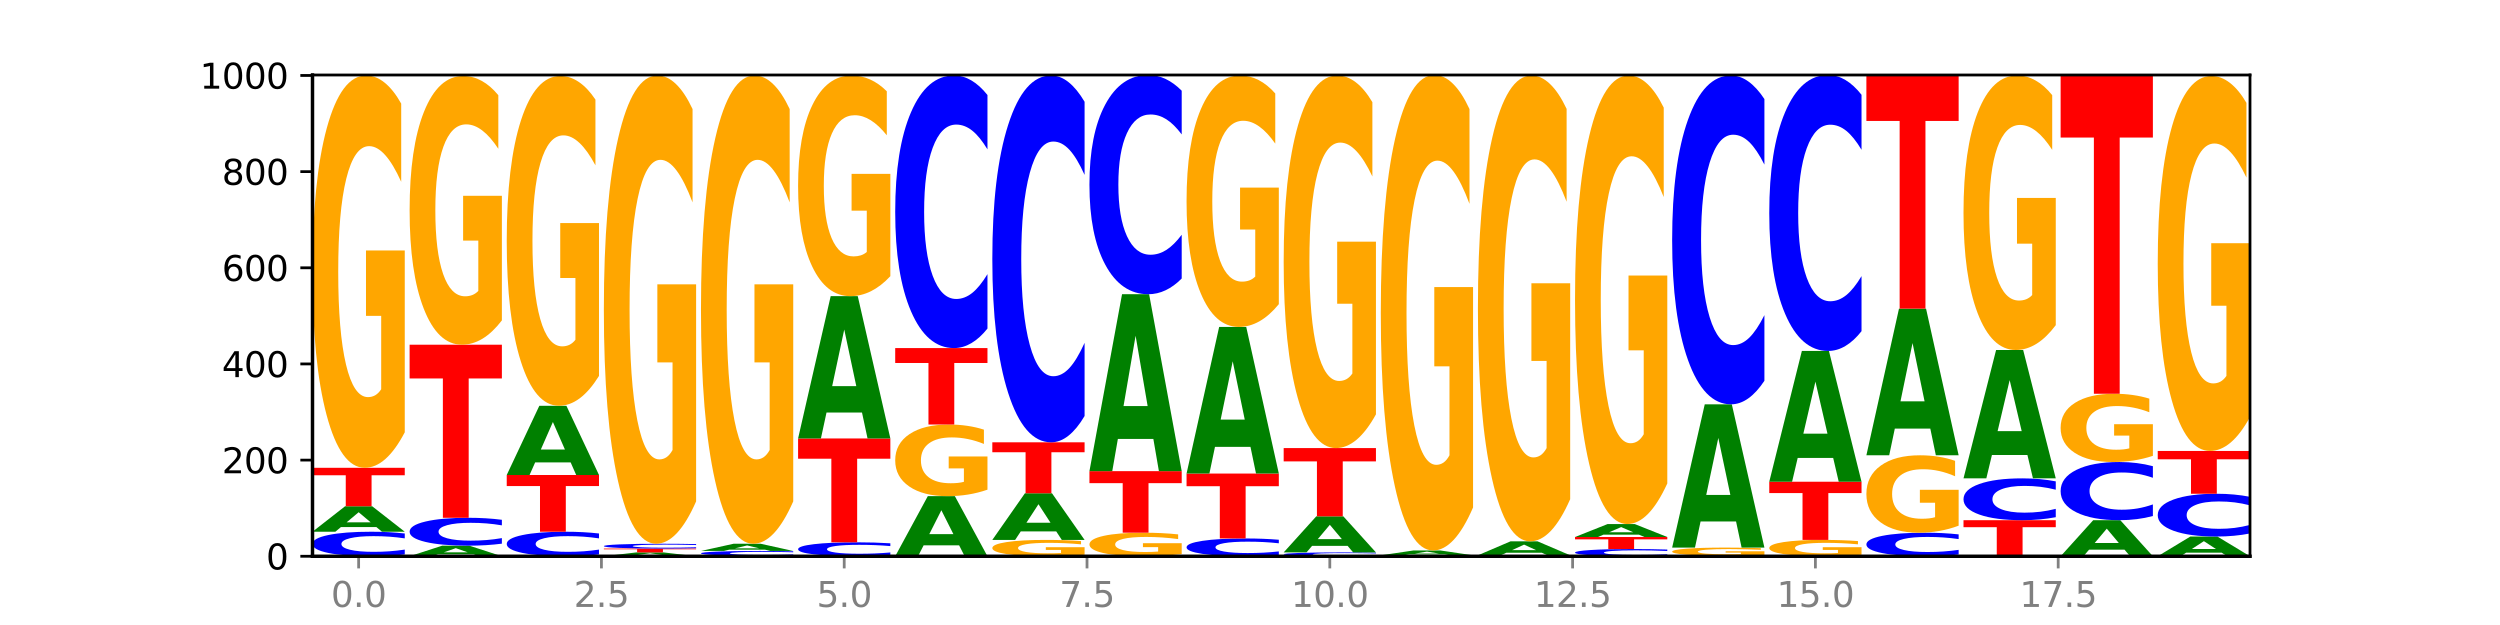 <?xml version="1.0" encoding="utf-8" standalone="no"?>
<!DOCTYPE svg PUBLIC "-//W3C//DTD SVG 1.1//EN"
  "http://www.w3.org/Graphics/SVG/1.1/DTD/svg11.dtd">
<svg xmlns:xlink="http://www.w3.org/1999/xlink" width="720pt" height="180pt" viewBox="0 0 720 180" xmlns="http://www.w3.org/2000/svg" version="1.1">
 <defs>
  <style type="text/css">*{stroke-linejoin: round; stroke-linecap: butt}</style>
 </defs>
 <g id="figure_1">
  <g id="patch_1">
   <path d="M 0 180 
L 720 180 
L 720 0 
L 0 0 
z
" style="fill: #ffffff"/>
  </g>
  <g id="axes_1">
   <g id="patch_2">
    <path d="M 90 160.2 
L 648 160.2 
L 648 21.6 
L 90 21.6 
z
" style="fill: #ffffff"/>
   </g>
   <g id="line2d_1">
    <path d="M 90 160.2 
L 648 160.2 
" clip-path="url(#p2fe4ee1175)" style="fill: none; stroke: #000000; stroke-width: 0.5; stroke-linecap: square"/>
   </g>
   <g id="patch_3">
    <path d="M 116.571 159.694 
Q 114.349 159.945 111.945 160.072 
Q 109.542 160.2 106.924 160.2 
Q 99.118 160.2 94.559 159.249 
Q 90 158.298 90 156.671 
Q 90 155.039 94.559 154.09 
Q 99.118 153.138 106.924 153.138 
Q 109.542 153.138 111.945 153.267 
Q 114.349 153.394 116.571 153.645 
L 116.571 155.052 
Q 114.329 154.72 112.153 154.565 
Q 109.977 154.41 107.574 154.41 
Q 103.262 154.41 100.792 155.013 
Q 98.328 155.614 98.328 156.671 
Q 98.328 157.725 100.792 158.327 
Q 103.262 158.928 107.574 158.928 
Q 109.977 158.928 112.153 158.773 
Q 114.329 158.617 116.571 158.285 
L 116.571 159.694 
z
" clip-path="url(#p2fe4ee1175)" style="fill: #0000ff"/>
   </g>
   <g id="patch_4">
    <path d="M 108.406 151.802 
L 98.187 151.802 
L 96.574 153.138 
L 90 153.138 
L 99.388 145.8 
L 107.184 145.8 
L 116.571 153.138 
L 110.003 153.138 
L 108.406 151.802 
z
M 99.817 150.44 
L 106.76 150.44 
L 103.294 147.521 
L 99.817 150.44 
z
" clip-path="url(#p2fe4ee1175)" style="fill: #008000"/>
   </g>
   <g id="patch_5">
    <path d="M 90 134.723 
L 116.571 134.723 
L 116.571 136.883 
L 107.012 136.883 
L 107.012 145.8 
L 99.578 145.8 
L 99.578 136.883 
L 90 136.883 
L 90 134.723 
z
" clip-path="url(#p2fe4ee1175)" style="fill: #ff0000"/>
   </g>
   <g id="patch_6">
    <path d="M 116.571 124.501 
Q 113.892 129.612 111.009 132.179 
Q 108.127 134.723 105.054 134.723 
Q 98.111 134.723 94.055 119.506 
Q 90 104.289 90 78.266 
Q 90 51.939 94.127 36.839 
Q 98.26 21.738 105.447 21.738 
Q 108.216 21.738 110.753 23.792 
Q 113.296 25.823 115.547 29.837 
L 115.547 52.359 
Q 113.225 47.201 110.926 44.657 
Q 108.627 42.09 106.317 42.09 
Q 102.041 42.09 99.725 51.472 
Q 97.408 60.831 97.408 78.266 
Q 97.408 95.537 99.641 104.966 
Q 101.874 114.371 105.983 114.371 
Q 107.103 114.371 108.062 113.835 
Q 109.02 113.274 109.783 112.107 
L 109.783 90.962 
L 105.406 90.962 
L 105.406 72.128 
L 116.571 72.128 
L 116.571 124.501 
z
" clip-path="url(#p2fe4ee1175)" style="fill: #ffa600"/>
   </g>
   <g id="patch_7">
    <path d="M 136.376 159.645 
L 126.157 159.645 
L 124.544 160.2 
L 117.97 160.2 
L 127.358 157.154 
L 135.154 157.154 
L 144.541 160.2 
L 137.973 160.2 
L 136.376 159.645 
z
M 127.787 159.08 
L 134.73 159.08 
L 131.264 157.868 
L 127.787 159.08 
z
" clip-path="url(#p2fe4ee1175)" style="fill: #008000"/>
   </g>
   <g id="patch_8">
    <path d="M 144.541 156.578 
Q 142.319 156.864 139.915 157.008 
Q 137.512 157.154 134.894 157.154 
Q 127.088 157.154 122.529 156.072 
Q 117.97 154.991 117.97 153.141 
Q 117.97 151.285 122.529 150.205 
Q 127.088 149.123 134.894 149.123 
Q 137.512 149.123 139.915 149.269 
Q 142.319 149.413 144.541 149.699 
L 144.541 151.3 
Q 142.299 150.921 140.123 150.745 
Q 137.947 150.57 135.544 150.57 
Q 131.232 150.57 128.762 151.255 
Q 126.298 151.938 126.298 153.141 
Q 126.298 154.339 128.762 155.024 
Q 131.232 155.707 135.544 155.707 
Q 137.947 155.707 140.123 155.531 
Q 142.299 155.354 144.541 154.976 
L 144.541 156.578 
z
" clip-path="url(#p2fe4ee1175)" style="fill: #0000ff"/>
   </g>
   <g id="patch_9">
    <path d="M 117.97 99.277 
L 144.541 99.277 
L 144.541 108.998 
L 134.982 108.998 
L 134.982 149.123 
L 127.548 149.123 
L 127.548 108.998 
L 117.97 108.998 
L 117.97 99.277 
z
" clip-path="url(#p2fe4ee1175)" style="fill: #ff0000"/>
   </g>
   <g id="patch_10">
    <path d="M 144.541 92.274 
Q 141.862 95.775 138.979 97.534 
Q 136.097 99.277 133.024 99.277 
Q 126.081 99.277 122.025 88.852 
Q 117.97 78.428 117.97 60.601 
Q 117.97 42.566 122.097 32.221 
Q 126.23 21.877 133.417 21.877 
Q 136.186 21.877 138.723 23.284 
Q 141.266 24.675 143.517 27.425 
L 143.517 42.854 
Q 141.195 39.32 138.896 37.578 
Q 136.597 35.819 134.287 35.819 
Q 130.011 35.819 127.695 42.246 
Q 125.378 48.658 125.378 60.601 
Q 125.378 72.432 127.611 78.892 
Q 129.844 85.335 133.953 85.335 
Q 135.073 85.335 136.032 84.967 
Q 136.99 84.584 137.753 83.784 
L 137.753 69.299 
L 133.376 69.299 
L 133.376 56.396 
L 144.541 56.396 
L 144.541 92.274 
z
" clip-path="url(#p2fe4ee1175)" style="fill: #ffa600"/>
   </g>
   <g id="patch_11">
    <path d="M 172.511 159.694 
Q 170.289 159.945 167.885 160.072 
Q 165.482 160.2 162.864 160.2 
Q 155.058 160.2 150.499 159.249 
Q 145.94 158.298 145.94 156.671 
Q 145.94 155.039 150.499 154.09 
Q 155.058 153.138 162.864 153.138 
Q 165.482 153.138 167.885 153.267 
Q 170.289 153.394 172.511 153.645 
L 172.511 155.052 
Q 170.269 154.72 168.093 154.565 
Q 165.917 154.41 163.514 154.41 
Q 159.202 154.41 156.732 155.013 
Q 154.268 155.614 154.268 156.671 
Q 154.268 157.725 156.732 158.327 
Q 159.202 158.928 163.514 158.928 
Q 165.917 158.928 168.093 158.773 
Q 170.269 158.617 172.511 158.285 
L 172.511 159.694 
z
" clip-path="url(#p2fe4ee1175)" style="fill: #0000ff"/>
   </g>
   <g id="patch_12">
    <path d="M 145.94 136.8 
L 172.511 136.8 
L 172.511 139.986 
L 162.952 139.986 
L 162.952 153.138 
L 155.518 153.138 
L 155.518 139.986 
L 145.94 139.986 
L 145.94 136.8 
z
" clip-path="url(#p2fe4ee1175)" style="fill: #ff0000"/>
   </g>
   <g id="patch_13">
    <path d="M 164.346 133.168 
L 154.127 133.168 
L 152.513 136.8 
L 145.94 136.8 
L 155.328 116.862 
L 163.124 116.862 
L 172.511 136.8 
L 165.943 136.8 
L 164.346 133.168 
z
M 155.757 129.467 
L 162.7 129.467 
L 159.234 121.536 
L 155.757 129.467 
z
" clip-path="url(#p2fe4ee1175)" style="fill: #008000"/>
   </g>
   <g id="patch_14">
    <path d="M 172.511 108.268 
Q 169.832 112.565 166.949 114.723 
Q 164.067 116.862 160.994 116.862 
Q 154.051 116.862 149.995 104.069 
Q 145.94 91.276 145.94 69.399 
Q 145.94 47.266 150.067 34.572 
Q 154.2 21.877 161.387 21.877 
Q 164.156 21.877 166.693 23.604 
Q 169.236 25.311 171.487 28.685 
L 171.487 47.62 
Q 169.165 43.283 166.866 41.145 
Q 164.567 38.986 162.257 38.986 
Q 157.981 38.986 155.664 46.874 
Q 153.348 54.742 153.348 69.399 
Q 153.348 83.918 155.581 91.845 
Q 157.814 99.752 161.923 99.752 
Q 163.043 99.752 164.002 99.301 
Q 164.96 98.83 165.723 97.849 
L 165.723 80.072 
L 161.346 80.072 
L 161.346 64.238 
L 172.511 64.238 
L 172.511 108.268 
z
" clip-path="url(#p2fe4ee1175)" style="fill: #ffa600"/>
   </g>
   <g id="patch_15">
    <path d="M 192.316 159.998 
L 182.097 159.998 
L 180.483 160.2 
L 173.91 160.2 
L 183.298 159.092 
L 191.093 159.092 
L 200.481 160.2 
L 193.913 160.2 
L 192.316 159.998 
z
M 183.727 159.793 
L 190.67 159.793 
L 187.204 159.352 
L 183.727 159.793 
z
" clip-path="url(#p2fe4ee1175)" style="fill: #008000"/>
   </g>
   <g id="patch_16">
    <path d="M 173.91 157.985 
L 200.481 157.985 
L 200.481 158.201 
L 190.922 158.201 
L 190.922 159.092 
L 183.488 159.092 
L 183.488 158.201 
L 173.91 158.201 
L 173.91 157.985 
z
" clip-path="url(#p2fe4ee1175)" style="fill: #ff0000"/>
   </g>
   <g id="patch_17">
    <path d="M 200.481 157.885 
Q 198.259 157.935 195.855 157.959 
Q 193.452 157.985 190.834 157.985 
Q 183.028 157.985 178.469 157.798 
Q 173.91 157.612 173.91 157.293 
Q 173.91 156.973 178.469 156.786 
Q 183.028 156.6 190.834 156.6 
Q 193.452 156.6 195.855 156.625 
Q 198.259 156.65 200.481 156.699 
L 200.481 156.975 
Q 198.238 156.91 196.063 156.88 
Q 193.887 156.849 191.483 156.849 
Q 187.172 156.849 184.702 156.968 
Q 182.238 157.085 182.238 157.293 
Q 182.238 157.499 184.702 157.617 
Q 187.172 157.735 191.483 157.735 
Q 193.887 157.735 196.063 157.705 
Q 198.238 157.674 200.481 157.609 
L 200.481 157.885 
z
" clip-path="url(#p2fe4ee1175)" style="fill: #0000ff"/>
   </g>
   <g id="patch_18">
    <path d="M 200.481 144.398 
Q 197.801 150.499 194.919 153.563 
Q 192.037 156.6 188.964 156.6 
Q 182.021 156.6 177.965 138.436 
Q 173.91 120.273 173.91 89.211 
Q 173.91 57.787 178.037 39.763 
Q 182.169 21.738 189.357 21.738 
Q 192.126 21.738 194.663 24.19 
Q 197.206 26.614 199.457 31.405 
L 199.457 58.288 
Q 197.134 52.132 194.836 49.095 
Q 192.537 46.031 190.227 46.031 
Q 185.951 46.031 183.634 57.23 
Q 181.318 68.401 181.318 89.211 
Q 181.318 109.826 183.551 121.081 
Q 185.784 132.308 189.893 132.308 
Q 191.013 132.308 191.971 131.667 
Q 192.93 130.998 193.692 129.605 
L 193.692 104.366 
L 189.315 104.366 
L 189.315 81.884 
L 200.481 81.884 
L 200.481 144.398 
z
" clip-path="url(#p2fe4ee1175)" style="fill: #ffa600"/>
   </g>
   <g id="patch_19">
    <path d="M 201.88 160.062 
L 228.451 160.062 
L 228.451 160.089 
L 218.892 160.089 
L 218.892 160.2 
L 211.458 160.2 
L 211.458 160.089 
L 201.88 160.089 
L 201.88 160.062 
z
" clip-path="url(#p2fe4ee1175)" style="fill: #ff0000"/>
   </g>
   <g id="patch_20">
    <path d="M 228.451 159.962 
Q 226.228 160.011 223.825 160.036 
Q 221.422 160.062 218.804 160.062 
Q 210.998 160.062 206.439 159.875 
Q 201.88 159.689 201.88 159.37 
Q 201.88 159.05 206.439 158.863 
Q 210.998 158.677 218.804 158.677 
Q 221.422 158.677 223.825 158.702 
Q 226.228 158.727 228.451 158.776 
L 228.451 159.052 
Q 226.208 158.987 224.033 158.957 
Q 221.857 158.926 219.453 158.926 
Q 215.142 158.926 212.672 159.044 
Q 210.208 159.162 210.208 159.37 
Q 210.208 159.576 212.672 159.694 
Q 215.142 159.812 219.453 159.812 
Q 221.857 159.812 224.033 159.782 
Q 226.208 159.751 228.451 159.686 
L 228.451 159.962 
z
" clip-path="url(#p2fe4ee1175)" style="fill: #0000ff"/>
   </g>
   <g id="patch_21">
    <path d="M 220.286 158.299 
L 210.067 158.299 
L 208.453 158.677 
L 201.88 158.677 
L 211.267 156.6 
L 219.063 156.6 
L 228.451 158.677 
L 221.883 158.677 
L 220.286 158.299 
z
M 211.697 157.913 
L 218.64 157.913 
L 215.174 157.087 
L 211.697 157.913 
z
" clip-path="url(#p2fe4ee1175)" style="fill: #008000"/>
   </g>
   <g id="patch_22">
    <path d="M 228.451 144.398 
Q 225.771 150.499 222.889 153.563 
Q 220.007 156.6 216.934 156.6 
Q 209.99 156.6 205.935 138.436 
Q 201.88 120.273 201.88 89.211 
Q 201.88 57.787 206.007 39.763 
Q 210.139 21.738 217.327 21.738 
Q 220.096 21.738 222.633 24.19 
Q 225.176 26.614 227.427 31.405 
L 227.427 58.288 
Q 225.104 52.132 222.806 49.095 
Q 220.507 46.031 218.197 46.031 
Q 213.921 46.031 211.604 57.23 
Q 209.288 68.401 209.288 89.211 
Q 209.288 109.826 211.521 121.081 
Q 213.754 132.308 217.863 132.308 
Q 218.983 132.308 219.941 131.667 
Q 220.9 130.998 221.662 129.605 
L 221.662 104.366 
L 217.285 104.366 
L 217.285 81.884 
L 228.451 81.884 
L 228.451 144.398 
z
" clip-path="url(#p2fe4ee1175)" style="fill: #ffa600"/>
   </g>
   <g id="patch_23">
    <path d="M 256.421 159.912 
Q 254.198 160.055 251.795 160.127 
Q 249.392 160.2 246.774 160.2 
Q 238.968 160.2 234.409 159.659 
Q 229.85 159.118 229.85 158.194 
Q 229.85 157.265 234.409 156.725 
Q 238.968 156.185 246.774 156.185 
Q 249.392 156.185 251.795 156.258 
Q 254.198 156.33 256.421 156.472 
L 256.421 157.273 
Q 254.178 157.084 252.003 156.996 
Q 249.827 156.908 247.423 156.908 
Q 243.112 156.908 240.642 157.25 
Q 238.178 157.592 238.178 158.194 
Q 238.178 158.792 240.642 159.135 
Q 243.112 159.477 247.423 159.477 
Q 249.827 159.477 252.003 159.389 
Q 254.178 159.3 256.421 159.111 
L 256.421 159.912 
z
" clip-path="url(#p2fe4ee1175)" style="fill: #0000ff"/>
   </g>
   <g id="patch_24">
    <path d="M 229.85 126.277 
L 256.421 126.277 
L 256.421 132.11 
L 246.862 132.11 
L 246.862 156.185 
L 239.428 156.185 
L 239.428 132.11 
L 229.85 132.11 
L 229.85 126.277 
z
" clip-path="url(#p2fe4ee1175)" style="fill: #ff0000"/>
   </g>
   <g id="patch_25">
    <path d="M 248.256 118.811 
L 238.037 118.811 
L 236.423 126.277 
L 229.85 126.277 
L 239.237 85.292 
L 247.033 85.292 
L 256.421 126.277 
L 249.853 126.277 
L 248.256 118.811 
z
M 239.667 111.204 
L 246.61 111.204 
L 243.143 94.902 
L 239.667 111.204 
z
" clip-path="url(#p2fe4ee1175)" style="fill: #008000"/>
   </g>
   <g id="patch_26">
    <path d="M 256.421 79.542 
Q 253.741 82.417 250.859 83.861 
Q 247.977 85.292 244.904 85.292 
Q 237.96 85.292 233.905 76.733 
Q 229.85 68.173 229.85 53.535 
Q 229.85 38.726 233.976 30.232 
Q 238.109 21.738 245.297 21.738 
Q 248.066 21.738 250.603 22.894 
Q 253.146 24.036 255.397 26.294 
L 255.397 38.963 
Q 253.074 36.061 250.776 34.63 
Q 248.477 33.186 246.166 33.186 
Q 241.891 33.186 239.574 38.464 
Q 237.258 43.728 237.258 53.535 
Q 237.258 63.25 239.491 68.554 
Q 241.724 73.844 245.833 73.844 
Q 246.953 73.844 247.911 73.543 
Q 248.87 73.227 249.632 72.571 
L 249.632 60.677 
L 245.255 60.677 
L 245.255 50.082 
L 256.421 50.082 
L 256.421 79.542 
z
" clip-path="url(#p2fe4ee1175)" style="fill: #ffa600"/>
   </g>
   <g id="patch_27">
    <path d="M 276.226 157.047 
L 266.007 157.047 
L 264.393 160.2 
L 257.82 160.2 
L 267.207 142.892 
L 275.003 142.892 
L 284.391 160.2 
L 277.823 160.2 
L 276.226 157.047 
z
M 267.636 153.835 
L 274.579 153.835 
L 271.113 146.95 
L 267.636 153.835 
z
" clip-path="url(#p2fe4ee1175)" style="fill: #008000"/>
   </g>
   <g id="patch_28">
    <path d="M 284.391 141.026 
Q 281.711 141.959 278.829 142.428 
Q 275.947 142.892 272.874 142.892 
Q 265.93 142.892 261.875 140.114 
Q 257.82 137.335 257.82 132.583 
Q 257.82 127.776 261.946 125.019 
Q 266.079 122.262 273.267 122.262 
Q 276.036 122.262 278.573 122.637 
Q 281.116 123.007 283.367 123.74 
L 283.367 127.853 
Q 281.044 126.911 278.746 126.447 
Q 276.447 125.978 274.136 125.978 
Q 269.861 125.978 267.544 127.691 
Q 265.228 129.4 265.228 132.583 
Q 265.228 135.737 267.461 137.459 
Q 269.694 139.176 273.803 139.176 
Q 274.922 139.176 275.881 139.078 
Q 276.84 138.976 277.602 138.763 
L 277.602 134.902 
L 273.225 134.902 
L 273.225 131.462 
L 284.391 131.462 
L 284.391 141.026 
z
" clip-path="url(#p2fe4ee1175)" style="fill: #ffa600"/>
   </g>
   <g id="patch_29">
    <path d="M 257.82 100.246 
L 284.391 100.246 
L 284.391 104.54 
L 274.831 104.54 
L 274.831 122.262 
L 267.398 122.262 
L 267.398 104.54 
L 257.82 104.54 
L 257.82 100.246 
z
" clip-path="url(#p2fe4ee1175)" style="fill: #ff0000"/>
   </g>
   <g id="patch_30">
    <path d="M 284.391 94.619 
Q 282.168 97.408 279.765 98.819 
Q 277.361 100.246 274.744 100.246 
Q 266.938 100.246 262.379 89.673 
Q 257.82 79.099 257.82 61.017 
Q 257.82 42.87 262.379 32.312 
Q 266.938 21.738 274.744 21.738 
Q 277.361 21.738 279.765 23.166 
Q 282.168 24.576 284.391 27.366 
L 284.391 43.015 
Q 282.148 39.318 279.972 37.599 
Q 277.797 35.88 275.393 35.88 
Q 271.082 35.88 268.611 42.578 
Q 266.148 49.259 266.148 61.017 
Q 266.148 72.725 268.611 79.423 
Q 271.082 86.105 275.393 86.105 
Q 277.797 86.105 279.972 84.386 
Q 282.148 82.65 284.391 78.953 
L 284.391 94.619 
z
" clip-path="url(#p2fe4ee1175)" style="fill: #0000ff"/>
   </g>
   <g id="patch_31">
    <path d="M 312.361 159.774 
Q 309.681 159.987 306.799 160.094 
Q 303.917 160.2 300.844 160.2 
Q 293.9 160.2 289.845 159.566 
Q 285.789 158.932 285.789 157.848 
Q 285.789 156.751 289.916 156.121 
Q 294.049 155.492 301.237 155.492 
Q 304.006 155.492 306.543 155.578 
Q 309.086 155.662 311.337 155.83 
L 311.337 156.768 
Q 309.014 156.553 306.716 156.447 
Q 304.417 156.34 302.106 156.34 
Q 297.831 156.34 295.514 156.731 
Q 293.198 157.121 293.198 157.848 
Q 293.198 158.567 295.431 158.96 
Q 297.664 159.352 301.773 159.352 
Q 302.892 159.352 303.851 159.33 
Q 304.81 159.306 305.572 159.258 
L 305.572 158.377 
L 301.195 158.377 
L 301.195 157.592 
L 312.361 157.592 
L 312.361 159.774 
z
" clip-path="url(#p2fe4ee1175)" style="fill: #ffa600"/>
   </g>
   <g id="patch_32">
    <path d="M 304.196 153.046 
L 293.977 153.046 
L 292.363 155.492 
L 285.789 155.492 
L 295.177 142.062 
L 302.973 142.062 
L 312.361 155.492 
L 305.793 155.492 
L 304.196 153.046 
z
M 295.606 150.553 
L 302.549 150.553 
L 299.083 145.211 
L 295.606 150.553 
z
" clip-path="url(#p2fe4ee1175)" style="fill: #008000"/>
   </g>
   <g id="patch_33">
    <path d="M 285.789 127.385 
L 312.361 127.385 
L 312.361 130.247 
L 302.801 130.247 
L 302.801 142.062 
L 295.368 142.062 
L 295.368 130.247 
L 285.789 130.247 
L 285.789 127.385 
z
" clip-path="url(#p2fe4ee1175)" style="fill: #ff0000"/>
   </g>
   <g id="patch_34">
    <path d="M 312.361 119.812 
Q 310.138 123.566 307.735 125.464 
Q 305.331 127.385 302.714 127.385 
Q 294.908 127.385 290.349 113.156 
Q 285.789 98.927 285.789 74.594 
Q 285.789 50.174 290.349 35.967 
Q 294.908 21.738 302.714 21.738 
Q 305.331 21.738 307.735 23.659 
Q 310.138 25.558 312.361 29.311 
L 312.361 50.371 
Q 310.118 45.395 307.942 43.082 
Q 305.767 40.768 303.363 40.768 
Q 299.052 40.768 296.581 49.781 
Q 294.118 58.772 294.118 74.594 
Q 294.118 90.351 296.581 99.364 
Q 299.052 108.355 303.363 108.355 
Q 305.767 108.355 307.942 106.042 
Q 310.118 103.706 312.361 98.731 
L 312.361 119.812 
z
" clip-path="url(#p2fe4ee1175)" style="fill: #0000ff"/>
   </g>
   <g id="patch_35">
    <path d="M 340.331 159.586 
Q 337.651 159.893 334.769 160.047 
Q 331.887 160.2 328.814 160.2 
Q 321.87 160.2 317.815 159.286 
Q 313.759 158.372 313.759 156.81 
Q 313.759 155.229 317.886 154.322 
Q 322.019 153.415 329.207 153.415 
Q 331.976 153.415 334.513 153.539 
Q 337.056 153.661 339.307 153.902 
L 339.307 155.254 
Q 336.984 154.944 334.685 154.792 
Q 332.387 154.637 330.076 154.637 
Q 325.801 154.637 323.484 155.201 
Q 321.167 155.763 321.167 156.81 
Q 321.167 157.847 323.401 158.413 
Q 325.634 158.978 329.743 158.978 
Q 330.862 158.978 331.821 158.946 
Q 332.78 158.912 333.542 158.842 
L 333.542 157.572 
L 329.165 157.572 
L 329.165 156.441 
L 340.331 156.441 
L 340.331 159.586 
z
" clip-path="url(#p2fe4ee1175)" style="fill: #ffa600"/>
   </g>
   <g id="patch_36">
    <path d="M 313.759 135.692 
L 340.331 135.692 
L 340.331 139.149 
L 330.771 139.149 
L 330.771 153.415 
L 323.337 153.415 
L 323.337 139.149 
L 313.759 139.149 
L 313.759 135.692 
z
" clip-path="url(#p2fe4ee1175)" style="fill: #ff0000"/>
   </g>
   <g id="patch_37">
    <path d="M 332.165 126.41 
L 321.947 126.41 
L 320.333 135.692 
L 313.759 135.692 
L 323.147 84.738 
L 330.943 84.738 
L 340.331 135.692 
L 333.763 135.692 
L 332.165 126.41 
z
M 323.576 116.953 
L 330.519 116.953 
L 327.053 96.685 
L 323.576 116.953 
z
" clip-path="url(#p2fe4ee1175)" style="fill: #008000"/>
   </g>
   <g id="patch_38">
    <path d="M 340.331 80.213 
Q 338.108 82.456 335.705 83.591 
Q 333.301 84.738 330.684 84.738 
Q 322.878 84.738 318.319 76.235 
Q 313.759 67.731 313.759 53.189 
Q 313.759 38.594 318.319 30.104 
Q 322.878 21.6 330.684 21.6 
Q 333.301 21.6 335.705 22.748 
Q 338.108 23.882 340.331 26.126 
L 340.331 38.712 
Q 338.088 35.738 335.912 34.356 
Q 333.737 32.973 331.333 32.973 
Q 327.022 32.973 324.551 38.36 
Q 322.088 43.733 322.088 53.189 
Q 322.088 62.605 324.551 67.992 
Q 327.022 73.365 331.333 73.365 
Q 333.737 73.365 335.912 71.983 
Q 338.088 70.587 340.331 67.614 
L 340.331 80.213 
z
" clip-path="url(#p2fe4ee1175)" style="fill: #0000ff"/>
   </g>
   <g id="patch_39">
    <path d="M 368.301 159.833 
Q 366.078 160.015 363.675 160.107 
Q 361.271 160.2 358.654 160.2 
Q 350.848 160.2 346.288 159.51 
Q 341.729 158.82 341.729 157.64 
Q 341.729 156.456 346.288 155.767 
Q 350.848 155.077 358.654 155.077 
Q 361.271 155.077 363.675 155.17 
Q 366.078 155.262 368.301 155.444 
L 368.301 156.465 
Q 366.058 156.224 363.882 156.112 
Q 361.706 156 359.303 156 
Q 354.992 156 352.521 156.437 
Q 350.058 156.873 350.058 157.64 
Q 350.058 158.404 352.521 158.841 
Q 354.992 159.277 359.303 159.277 
Q 361.706 159.277 363.882 159.165 
Q 366.058 159.052 368.301 158.81 
L 368.301 159.833 
z
" clip-path="url(#p2fe4ee1175)" style="fill: #0000ff"/>
   </g>
   <g id="patch_40">
    <path d="M 341.729 136.385 
L 368.301 136.385 
L 368.301 140.03 
L 358.741 140.03 
L 358.741 155.077 
L 351.307 155.077 
L 351.307 140.03 
L 341.729 140.03 
L 341.729 136.385 
z
" clip-path="url(#p2fe4ee1175)" style="fill: #ff0000"/>
   </g>
   <g id="patch_41">
    <path d="M 360.135 128.691 
L 349.916 128.691 
L 348.303 136.385 
L 341.729 136.385 
L 351.117 94.154 
L 358.913 94.154 
L 368.301 136.385 
L 361.733 136.385 
L 360.135 128.691 
z
M 351.546 120.854 
L 358.489 120.854 
L 355.023 104.055 
L 351.546 120.854 
z
" clip-path="url(#p2fe4ee1175)" style="fill: #008000"/>
   </g>
   <g id="patch_42">
    <path d="M 368.301 87.602 
Q 365.621 90.878 362.739 92.523 
Q 359.856 94.154 356.784 94.154 
Q 349.84 94.154 345.785 84.401 
Q 341.729 74.648 341.729 57.969 
Q 341.729 41.095 345.856 31.417 
Q 349.989 21.738 357.177 21.738 
Q 359.946 21.738 362.483 23.055 
Q 365.025 24.356 367.276 26.929 
L 367.276 41.364 
Q 364.954 38.058 362.655 36.428 
Q 360.357 34.783 358.046 34.783 
Q 353.77 34.783 351.454 40.796 
Q 349.137 46.794 349.137 57.969 
Q 349.137 69.038 351.371 75.081 
Q 353.604 81.11 357.713 81.11 
Q 358.832 81.11 359.791 80.766 
Q 360.75 80.407 361.512 79.659 
L 361.512 66.106 
L 357.135 66.106 
L 357.135 54.034 
L 368.301 54.034 
L 368.301 87.602 
z
" clip-path="url(#p2fe4ee1175)" style="fill: #ffa600"/>
   </g>
   <g id="patch_43">
    <path d="M 396.271 160.121 
Q 394.048 160.16 391.645 160.18 
Q 389.241 160.2 386.624 160.2 
Q 378.817 160.2 374.258 160.051 
Q 369.699 159.902 369.699 159.646 
Q 369.699 159.39 374.258 159.241 
Q 378.817 159.092 386.624 159.092 
Q 389.241 159.092 391.645 159.112 
Q 394.048 159.132 396.271 159.172 
L 396.271 159.393 
Q 394.028 159.34 391.852 159.316 
Q 389.676 159.292 387.273 159.292 
Q 382.962 159.292 380.491 159.386 
Q 378.028 159.481 378.028 159.646 
Q 378.028 159.812 380.491 159.906 
Q 382.962 160 387.273 160 
Q 389.676 160 391.852 159.976 
Q 394.028 159.952 396.271 159.9 
L 396.271 160.121 
z
" clip-path="url(#p2fe4ee1175)" style="fill: #0000ff"/>
   </g>
   <g id="patch_44">
    <path d="M 388.105 157.201 
L 377.886 157.201 
L 376.273 159.092 
L 369.699 159.092 
L 379.087 148.708 
L 386.883 148.708 
L 396.271 159.092 
L 389.703 159.092 
L 388.105 157.201 
z
M 379.516 155.273 
L 386.459 155.273 
L 382.993 151.142 
L 379.516 155.273 
z
" clip-path="url(#p2fe4ee1175)" style="fill: #008000"/>
   </g>
   <g id="patch_45">
    <path d="M 369.699 129.046 
L 396.271 129.046 
L 396.271 132.881 
L 386.711 132.881 
L 386.711 148.708 
L 379.277 148.708 
L 379.277 132.881 
L 369.699 132.881 
L 369.699 129.046 
z
" clip-path="url(#p2fe4ee1175)" style="fill: #ff0000"/>
   </g>
   <g id="patch_46">
    <path d="M 396.271 119.337 
Q 393.591 124.192 390.709 126.63 
Q 387.826 129.046 384.754 129.046 
Q 377.81 129.046 373.755 114.594 
Q 369.699 100.141 369.699 75.426 
Q 369.699 50.422 373.826 36.08 
Q 377.959 21.738 385.147 21.738 
Q 387.916 21.738 390.453 23.689 
Q 392.995 25.618 395.246 29.43 
L 395.246 50.821 
Q 392.924 45.922 390.625 43.506 
Q 388.327 41.068 386.016 41.068 
Q 381.74 41.068 379.424 49.978 
Q 377.107 58.867 377.107 75.426 
Q 377.107 91.829 379.34 100.784 
Q 381.574 109.717 385.683 109.717 
Q 386.802 109.717 387.761 109.207 
Q 388.72 108.675 389.482 107.567 
L 389.482 87.484 
L 385.105 87.484 
L 385.105 69.596 
L 396.271 69.596 
L 396.271 119.337 
z
" clip-path="url(#p2fe4ee1175)" style="fill: #ffa600"/>
   </g>
   <g id="patch_47">
    <path d="M 424.241 160.19 
Q 422.018 160.195 419.615 160.197 
Q 417.211 160.2 414.593 160.2 
Q 406.787 160.2 402.228 160.181 
Q 397.669 160.163 397.669 160.131 
Q 397.669 160.099 402.228 160.08 
Q 406.787 160.062 414.593 160.062 
Q 417.211 160.062 419.615 160.064 
Q 422.018 160.067 424.241 160.071 
L 424.241 160.099 
Q 421.998 160.093 419.822 160.09 
Q 417.646 160.086 415.243 160.086 
Q 410.931 160.086 408.461 160.098 
Q 405.997 160.11 405.997 160.131 
Q 405.997 160.151 408.461 160.163 
Q 410.931 160.175 415.243 160.175 
Q 417.646 160.175 419.822 160.172 
Q 421.998 160.169 424.241 160.162 
L 424.241 160.19 
z
" clip-path="url(#p2fe4ee1175)" style="fill: #0000ff"/>
   </g>
   <g id="patch_48">
    <path d="M 397.669 159.923 
L 424.241 159.923 
L 424.241 159.95 
L 414.681 159.95 
L 414.681 160.062 
L 407.247 160.062 
L 407.247 159.95 
L 397.669 159.95 
L 397.669 159.923 
z
" clip-path="url(#p2fe4ee1175)" style="fill: #ff0000"/>
   </g>
   <g id="patch_49">
    <path d="M 416.075 159.671 
L 405.856 159.671 
L 404.243 159.923 
L 397.669 159.923 
L 407.057 158.538 
L 414.853 158.538 
L 424.241 159.923 
L 417.672 159.923 
L 416.075 159.671 
z
M 407.486 159.414 
L 414.429 159.414 
L 410.963 158.863 
L 407.486 159.414 
z
" clip-path="url(#p2fe4ee1175)" style="fill: #008000"/>
   </g>
   <g id="patch_50">
    <path d="M 424.241 146.149 
Q 421.561 152.344 418.679 155.455 
Q 415.796 158.538 412.724 158.538 
Q 405.78 158.538 401.725 140.095 
Q 397.669 121.652 397.669 90.112 
Q 397.669 58.204 401.796 39.902 
Q 405.929 21.6 413.117 21.6 
Q 415.886 21.6 418.423 24.089 
Q 420.965 26.55 423.216 31.416 
L 423.216 58.713 
Q 420.894 52.461 418.595 49.378 
Q 416.297 46.266 413.986 46.266 
Q 409.71 46.266 407.394 57.638 
Q 405.077 68.981 405.077 90.112 
Q 405.077 111.044 407.31 122.472 
Q 409.544 133.872 413.653 133.872 
Q 414.772 133.872 415.731 133.221 
Q 416.69 132.543 417.452 131.128 
L 417.452 105.5 
L 413.075 105.5 
L 413.075 82.672 
L 424.241 82.672 
L 424.241 146.149 
z
" clip-path="url(#p2fe4ee1175)" style="fill: #ffa600"/>
   </g>
   <g id="patch_51">
    <path d="M 452.211 160.19 
Q 449.988 160.195 447.584 160.197 
Q 445.181 160.2 442.563 160.2 
Q 434.757 160.2 430.198 160.181 
Q 425.639 160.163 425.639 160.131 
Q 425.639 160.099 430.198 160.08 
Q 434.757 160.062 442.563 160.062 
Q 445.181 160.062 447.584 160.064 
Q 449.988 160.067 452.211 160.071 
L 452.211 160.099 
Q 449.968 160.093 447.792 160.09 
Q 445.616 160.086 443.213 160.086 
Q 438.901 160.086 436.431 160.098 
Q 433.967 160.11 433.967 160.131 
Q 433.967 160.151 436.431 160.163 
Q 438.901 160.175 443.213 160.175 
Q 445.616 160.175 447.792 160.172 
Q 449.968 160.169 452.211 160.162 
L 452.211 160.19 
z
" clip-path="url(#p2fe4ee1175)" style="fill: #0000ff"/>
   </g>
   <g id="patch_52">
    <path d="M 425.639 159.923 
L 452.211 159.923 
L 452.211 159.95 
L 442.651 159.95 
L 442.651 160.062 
L 435.217 160.062 
L 435.217 159.95 
L 425.639 159.95 
L 425.639 159.923 
z
" clip-path="url(#p2fe4ee1175)" style="fill: #ff0000"/>
   </g>
   <g id="patch_53">
    <path d="M 444.045 159.192 
L 433.826 159.192 
L 432.213 159.923 
L 425.639 159.923 
L 435.027 155.908 
L 442.823 155.908 
L 452.211 159.923 
L 445.642 159.923 
L 444.045 159.192 
z
M 435.456 158.446 
L 442.399 158.446 
L 438.933 156.849 
L 435.456 158.446 
z
" clip-path="url(#p2fe4ee1175)" style="fill: #008000"/>
   </g>
   <g id="patch_54">
    <path d="M 452.211 143.768 
Q 449.531 149.838 446.649 152.887 
Q 443.766 155.908 440.693 155.908 
Q 433.75 155.908 429.694 137.837 
Q 425.639 119.767 425.639 88.865 
Q 425.639 57.602 429.766 39.67 
Q 433.899 21.738 441.086 21.738 
Q 443.856 21.738 446.392 24.177 
Q 448.935 26.589 451.186 31.356 
L 451.186 58.101 
Q 448.864 51.976 446.565 48.955 
Q 444.266 45.906 441.956 45.906 
Q 437.68 45.906 435.364 57.048 
Q 433.047 68.161 433.047 88.865 
Q 433.047 109.374 435.28 120.571 
Q 437.513 131.74 441.622 131.74 
Q 442.742 131.74 443.701 131.103 
Q 444.66 130.437 445.422 129.052 
L 445.422 103.942 
L 441.045 103.942 
L 441.045 81.576 
L 452.211 81.576 
L 452.211 143.768 
z
" clip-path="url(#p2fe4ee1175)" style="fill: #ffa600"/>
   </g>
   <g id="patch_55">
    <path d="M 480.18 160.051 
Q 477.958 160.125 475.554 160.162 
Q 473.151 160.2 470.533 160.2 
Q 462.727 160.2 458.168 159.92 
Q 453.609 159.641 453.609 159.162 
Q 453.609 158.682 458.168 158.403 
Q 462.727 158.123 470.533 158.123 
Q 473.151 158.123 475.554 158.161 
Q 477.958 158.198 480.18 158.272 
L 480.18 158.686 
Q 477.938 158.588 475.762 158.543 
Q 473.586 158.497 471.183 158.497 
Q 466.871 158.497 464.401 158.674 
Q 461.937 158.851 461.937 159.162 
Q 461.937 159.472 464.401 159.649 
Q 466.871 159.826 471.183 159.826 
Q 473.586 159.826 475.762 159.78 
Q 477.938 159.735 480.18 159.637 
L 480.18 160.051 
z
" clip-path="url(#p2fe4ee1175)" style="fill: #0000ff"/>
   </g>
   <g id="patch_56">
    <path d="M 453.609 154.662 
L 480.18 154.662 
L 480.18 155.337 
L 470.621 155.337 
L 470.621 158.123 
L 463.187 158.123 
L 463.187 155.337 
L 453.609 155.337 
L 453.609 154.662 
z
" clip-path="url(#p2fe4ee1175)" style="fill: #ff0000"/>
   </g>
   <g id="patch_57">
    <path d="M 472.015 153.981 
L 461.796 153.981 
L 460.183 154.662 
L 453.609 154.662 
L 462.997 150.923 
L 470.793 150.923 
L 480.18 154.662 
L 473.612 154.662 
L 472.015 153.981 
z
M 463.426 153.287 
L 470.369 153.287 
L 466.903 151.8 
L 463.426 153.287 
z
" clip-path="url(#p2fe4ee1175)" style="fill: #008000"/>
   </g>
   <g id="patch_58">
    <path d="M 480.18 139.235 
Q 477.501 145.079 474.618 148.014 
Q 471.736 150.923 468.663 150.923 
Q 461.72 150.923 457.664 133.524 
Q 453.609 116.125 453.609 86.371 
Q 453.609 56.27 457.736 39.004 
Q 461.869 21.738 469.056 21.738 
Q 471.826 21.738 474.362 24.087 
Q 476.905 26.408 479.156 30.998 
L 479.156 56.75 
Q 476.834 50.852 474.535 47.944 
Q 472.236 45.008 469.926 45.008 
Q 465.65 45.008 463.334 55.736 
Q 461.017 66.437 461.017 86.371 
Q 461.017 106.118 463.25 116.899 
Q 465.483 127.653 469.592 127.653 
Q 470.712 127.653 471.671 127.04 
Q 472.629 126.399 473.392 125.065 
L 473.392 100.888 
L 469.015 100.888 
L 469.015 79.353 
L 480.18 79.353 
L 480.18 139.235 
z
" clip-path="url(#p2fe4ee1175)" style="fill: #ffa600"/>
   </g>
   <g id="patch_59">
    <path d="M 481.579 160.062 
L 508.15 160.062 
L 508.15 160.089 
L 498.591 160.089 
L 498.591 160.2 
L 491.157 160.2 
L 491.157 160.089 
L 481.579 160.089 
L 481.579 160.062 
z
" clip-path="url(#p2fe4ee1175)" style="fill: #ff0000"/>
   </g>
   <g id="patch_60">
    <path d="M 508.15 159.849 
Q 505.471 159.955 502.588 160.009 
Q 499.706 160.062 496.633 160.062 
Q 489.69 160.062 485.634 159.745 
Q 481.579 159.427 481.579 158.885 
Q 481.579 158.337 485.706 158.022 
Q 489.839 157.708 497.026 157.708 
Q 499.795 157.708 502.332 157.75 
Q 504.875 157.793 507.126 157.876 
L 507.126 158.346 
Q 504.804 158.238 502.505 158.185 
Q 500.206 158.132 497.896 158.132 
Q 493.62 158.132 491.304 158.327 
Q 488.987 158.522 488.987 158.885 
Q 488.987 159.245 491.22 159.442 
Q 493.453 159.638 497.562 159.638 
Q 498.682 159.638 499.641 159.626 
Q 500.599 159.615 501.362 159.59 
L 501.362 159.15 
L 496.985 159.15 
L 496.985 158.757 
L 508.15 158.757 
L 508.15 159.849 
z
" clip-path="url(#p2fe4ee1175)" style="fill: #ffa600"/>
   </g>
   <g id="patch_61">
    <path d="M 499.985 150.191 
L 489.766 150.191 
L 488.153 157.708 
L 481.579 157.708 
L 490.967 116.446 
L 498.763 116.446 
L 508.15 157.708 
L 501.582 157.708 
L 499.985 150.191 
z
M 491.396 142.533 
L 498.339 142.533 
L 494.873 126.12 
L 491.396 142.533 
z
" clip-path="url(#p2fe4ee1175)" style="fill: #008000"/>
   </g>
   <g id="patch_62">
    <path d="M 508.15 109.658 
Q 505.928 113.023 503.524 114.725 
Q 501.121 116.446 498.503 116.446 
Q 490.697 116.446 486.138 103.691 
Q 481.579 90.935 481.579 69.122 
Q 481.579 47.23 486.138 34.494 
Q 490.697 21.738 498.503 21.738 
Q 501.121 21.738 503.524 23.46 
Q 505.928 25.162 508.15 28.527 
L 508.15 47.406 
Q 505.908 42.945 503.732 40.872 
Q 501.556 38.798 499.153 38.798 
Q 494.841 38.798 492.371 46.878 
Q 489.907 54.938 489.907 69.122 
Q 489.907 83.247 492.371 91.326 
Q 494.841 99.387 499.153 99.387 
Q 501.556 99.387 503.732 97.313 
Q 505.908 95.22 508.15 90.759 
L 508.15 109.658 
z
" clip-path="url(#p2fe4ee1175)" style="fill: #0000ff"/>
   </g>
   <g id="patch_63">
    <path d="M 536.12 159.774 
Q 533.441 159.987 530.558 160.094 
Q 527.676 160.2 524.603 160.2 
Q 517.66 160.2 513.604 159.566 
Q 509.549 158.932 509.549 157.848 
Q 509.549 156.751 513.676 156.121 
Q 517.809 155.492 524.996 155.492 
Q 527.765 155.492 530.302 155.578 
Q 532.845 155.662 535.096 155.83 
L 535.096 156.768 
Q 532.774 156.553 530.475 156.447 
Q 528.176 156.34 525.866 156.34 
Q 521.59 156.34 519.273 156.731 
Q 516.957 157.121 516.957 157.848 
Q 516.957 158.567 519.19 158.96 
Q 521.423 159.352 525.532 159.352 
Q 526.652 159.352 527.611 159.33 
Q 528.569 159.306 529.332 159.258 
L 529.332 158.377 
L 524.955 158.377 
L 524.955 157.592 
L 536.12 157.592 
L 536.12 159.774 
z
" clip-path="url(#p2fe4ee1175)" style="fill: #ffa600"/>
   </g>
   <g id="patch_64">
    <path d="M 509.549 138.738 
L 536.12 138.738 
L 536.12 142.006 
L 526.561 142.006 
L 526.561 155.492 
L 519.127 155.492 
L 519.127 142.006 
L 509.549 142.006 
L 509.549 138.738 
z
" clip-path="url(#p2fe4ee1175)" style="fill: #ff0000"/>
   </g>
   <g id="patch_65">
    <path d="M 527.955 131.878 
L 517.736 131.878 
L 516.122 138.738 
L 509.549 138.738 
L 518.937 101.077 
L 526.733 101.077 
L 536.12 138.738 
L 529.552 138.738 
L 527.955 131.878 
z
M 519.366 124.888 
L 526.309 124.888 
L 522.843 109.907 
L 519.366 124.888 
z
" clip-path="url(#p2fe4ee1175)" style="fill: #008000"/>
   </g>
   <g id="patch_66">
    <path d="M 536.12 95.38 
Q 533.898 98.204 531.494 99.632 
Q 529.091 101.077 526.473 101.077 
Q 518.667 101.077 514.108 90.373 
Q 509.549 79.669 509.549 61.363 
Q 509.549 42.992 514.108 32.304 
Q 518.667 21.6 526.473 21.6 
Q 529.091 21.6 531.494 23.045 
Q 533.898 24.473 536.12 27.297 
L 536.12 43.14 
Q 533.878 39.397 531.702 37.656 
Q 529.526 35.916 527.123 35.916 
Q 522.811 35.916 520.341 42.696 
Q 517.877 49.46 517.877 61.363 
Q 517.877 73.216 520.341 79.997 
Q 522.811 86.761 527.123 86.761 
Q 529.526 86.761 531.702 85.021 
Q 533.878 83.264 536.12 79.521 
L 536.12 95.38 
z
" clip-path="url(#p2fe4ee1175)" style="fill: #0000ff"/>
   </g>
   <g id="patch_67">
    <path d="M 564.09 159.714 
Q 561.868 159.955 559.464 160.077 
Q 557.061 160.2 554.443 160.2 
Q 546.637 160.2 542.078 159.286 
Q 537.519 158.372 537.519 156.81 
Q 537.519 155.242 542.078 154.329 
Q 546.637 153.415 554.443 153.415 
Q 557.061 153.415 559.464 153.539 
Q 561.868 153.661 564.09 153.902 
L 564.09 155.254 
Q 561.847 154.935 559.672 154.786 
Q 557.496 154.637 555.092 154.637 
Q 550.781 154.637 548.311 155.216 
Q 545.847 155.794 545.847 156.81 
Q 545.847 157.822 548.311 158.4 
Q 550.781 158.978 555.092 158.978 
Q 557.496 158.978 559.672 158.829 
Q 561.847 158.679 564.09 158.36 
L 564.09 159.714 
z
" clip-path="url(#p2fe4ee1175)" style="fill: #0000ff"/>
   </g>
   <g id="patch_68">
    <path d="M 564.09 151.398 
Q 561.41 152.407 558.528 152.913 
Q 555.646 153.415 552.573 153.415 
Q 545.63 153.415 541.574 150.413 
Q 537.519 147.411 537.519 142.276 
Q 537.519 137.082 541.646 134.102 
Q 545.778 131.123 552.966 131.123 
Q 555.735 131.123 558.272 131.528 
Q 560.815 131.929 563.066 132.721 
L 563.066 137.165 
Q 560.743 136.147 558.445 135.645 
Q 556.146 135.139 553.836 135.139 
Q 549.56 135.139 547.243 136.99 
Q 544.927 138.836 544.927 142.276 
Q 544.927 145.684 547.16 147.544 
Q 549.393 149.4 553.502 149.4 
Q 554.622 149.4 555.58 149.294 
Q 556.539 149.183 557.301 148.953 
L 557.301 144.781 
L 552.925 144.781 
L 552.925 141.065 
L 564.09 141.065 
L 564.09 151.398 
z
" clip-path="url(#p2fe4ee1175)" style="fill: #ffa600"/>
   </g>
   <g id="patch_69">
    <path d="M 555.925 123.43 
L 545.706 123.43 
L 544.092 131.123 
L 537.519 131.123 
L 546.907 88.892 
L 554.702 88.892 
L 564.09 131.123 
L 557.522 131.123 
L 555.925 123.43 
z
M 547.336 115.592 
L 554.279 115.592 
L 550.813 98.794 
L 547.336 115.592 
z
" clip-path="url(#p2fe4ee1175)" style="fill: #008000"/>
   </g>
   <g id="patch_70">
    <path d="M 537.519 21.738 
L 564.09 21.738 
L 564.09 34.835 
L 554.531 34.835 
L 554.531 88.892 
L 547.097 88.892 
L 547.097 34.835 
L 537.519 34.835 
L 537.519 21.738 
z
" clip-path="url(#p2fe4ee1175)" style="fill: #ff0000"/>
   </g>
   <g id="patch_71">
    <path d="M 565.489 149.815 
L 592.06 149.815 
L 592.06 151.841 
L 582.501 151.841 
L 582.501 160.2 
L 575.067 160.2 
L 575.067 151.841 
L 565.489 151.841 
L 565.489 149.815 
z
" clip-path="url(#p2fe4ee1175)" style="fill: #ff0000"/>
   </g>
   <g id="patch_72">
    <path d="M 592.06 148.952 
Q 589.837 149.38 587.434 149.596 
Q 585.031 149.815 582.413 149.815 
Q 574.607 149.815 570.048 148.193 
Q 565.489 146.571 565.489 143.796 
Q 565.489 141.012 570.048 139.392 
Q 574.607 137.769 582.413 137.769 
Q 585.031 137.769 587.434 137.988 
Q 589.837 138.205 592.06 138.633 
L 592.06 141.034 
Q 589.817 140.467 587.642 140.203 
Q 585.466 139.939 583.062 139.939 
Q 578.751 139.939 576.281 140.967 
Q 573.817 141.992 573.817 143.796 
Q 573.817 145.593 576.281 146.62 
Q 578.751 147.646 583.062 147.646 
Q 585.466 147.646 587.642 147.382 
Q 589.817 147.116 592.06 146.548 
L 592.06 148.952 
z
" clip-path="url(#p2fe4ee1175)" style="fill: #0000ff"/>
   </g>
   <g id="patch_73">
    <path d="M 583.895 131.035 
L 573.676 131.035 
L 572.062 137.769 
L 565.489 137.769 
L 574.876 100.8 
L 582.672 100.8 
L 592.06 137.769 
L 585.492 137.769 
L 583.895 131.035 
z
M 575.306 124.173 
L 582.249 124.173 
L 578.783 109.468 
L 575.306 124.173 
z
" clip-path="url(#p2fe4ee1175)" style="fill: #008000"/>
   </g>
   <g id="patch_74">
    <path d="M 592.06 93.647 
Q 589.38 97.223 586.498 99.02 
Q 583.616 100.8 580.543 100.8 
Q 573.599 100.8 569.544 90.152 
Q 565.489 79.504 565.489 61.294 
Q 565.489 42.872 569.616 32.305 
Q 573.748 21.738 580.936 21.738 
Q 583.705 21.738 586.242 23.176 
Q 588.785 24.597 591.036 27.406 
L 591.036 43.166 
Q 588.713 39.556 586.415 37.776 
Q 584.116 35.98 581.806 35.98 
Q 577.53 35.98 575.213 42.545 
Q 572.897 49.094 572.897 61.294 
Q 572.897 73.379 575.13 79.977 
Q 577.363 86.559 581.472 86.559 
Q 582.592 86.559 583.55 86.183 
Q 584.509 85.791 585.271 84.975 
L 585.271 70.178 
L 580.894 70.178 
L 580.894 56.999 
L 592.06 56.999 
L 592.06 93.647 
z
" clip-path="url(#p2fe4ee1175)" style="fill: #ffa600"/>
   </g>
   <g id="patch_75">
    <path d="M 611.865 158.308 
L 601.646 158.308 
L 600.032 160.2 
L 593.459 160.2 
L 602.846 149.815 
L 610.642 149.815 
L 620.03 160.2 
L 613.462 160.2 
L 611.865 158.308 
z
M 603.276 156.381 
L 610.219 156.381 
L 606.753 152.25 
L 603.276 156.381 
z
" clip-path="url(#p2fe4ee1175)" style="fill: #008000"/>
   </g>
   <g id="patch_76">
    <path d="M 620.03 148.614 
Q 617.807 149.21 615.404 149.511 
Q 613.001 149.815 610.383 149.815 
Q 602.577 149.815 598.018 147.559 
Q 593.459 145.302 593.459 141.444 
Q 593.459 137.571 598.018 135.318 
Q 602.577 133.062 610.383 133.062 
Q 613.001 133.062 615.404 133.366 
Q 617.807 133.667 620.03 134.262 
L 620.03 137.602 
Q 617.787 136.813 615.612 136.446 
Q 613.436 136.079 611.032 136.079 
Q 606.721 136.079 604.251 137.509 
Q 601.787 138.935 601.787 141.444 
Q 601.787 143.942 604.251 145.372 
Q 606.721 146.798 611.032 146.798 
Q 613.436 146.798 615.612 146.431 
Q 617.787 146.06 620.03 145.271 
L 620.03 148.614 
z
" clip-path="url(#p2fe4ee1175)" style="fill: #0000ff"/>
   </g>
   <g id="patch_77">
    <path d="M 620.03 131.283 
Q 617.35 132.172 614.468 132.619 
Q 611.586 133.062 608.513 133.062 
Q 601.569 133.062 597.514 130.413 
Q 593.459 127.765 593.459 123.237 
Q 593.459 118.656 597.585 116.028 
Q 601.718 113.4 608.906 113.4 
Q 611.675 113.4 614.212 113.757 
Q 616.755 114.111 619.006 114.809 
L 619.006 118.729 
Q 616.683 117.831 614.385 117.388 
Q 612.086 116.942 609.775 116.942 
Q 605.5 116.942 603.183 118.574 
Q 600.867 120.203 600.867 123.237 
Q 600.867 126.242 603.1 127.883 
Q 605.333 129.52 609.442 129.52 
Q 610.562 129.52 611.52 129.427 
Q 612.479 129.329 613.241 129.126 
L 613.241 125.446 
L 608.864 125.446 
L 608.864 122.169 
L 620.03 122.169 
L 620.03 131.283 
z
" clip-path="url(#p2fe4ee1175)" style="fill: #ffa600"/>
   </g>
   <g id="patch_78">
    <path d="M 593.459 21.738 
L 620.03 21.738 
L 620.03 39.615 
L 610.471 39.615 
L 610.471 113.4 
L 603.037 113.4 
L 603.037 39.615 
L 593.459 39.615 
L 593.459 21.738 
z
" clip-path="url(#p2fe4ee1175)" style="fill: #ff0000"/>
   </g>
   <g id="patch_79">
    <path d="M 639.835 159.166 
L 629.616 159.166 
L 628.002 160.2 
L 621.429 160.2 
L 630.816 154.523 
L 638.612 154.523 
L 648 160.2 
L 641.432 160.2 
L 639.835 159.166 
z
M 631.245 158.112 
L 638.189 158.112 
L 634.722 155.854 
L 631.245 158.112 
z
" clip-path="url(#p2fe4ee1175)" style="fill: #008000"/>
   </g>
   <g id="patch_80">
    <path d="M 648 153.64 
Q 645.777 154.078 643.374 154.299 
Q 640.971 154.523 638.353 154.523 
Q 630.547 154.523 625.988 152.863 
Q 621.429 151.204 621.429 148.365 
Q 621.429 145.517 625.988 143.86 
Q 630.547 142.2 638.353 142.2 
Q 640.971 142.2 643.374 142.424 
Q 645.777 142.645 648 143.083 
L 648 145.54 
Q 645.757 144.959 643.581 144.69 
Q 641.406 144.42 639.002 144.42 
Q 634.691 144.42 632.22 145.471 
Q 629.757 146.52 629.757 148.365 
Q 629.757 150.203 632.22 151.255 
Q 634.691 152.303 639.002 152.303 
Q 641.406 152.303 643.581 152.034 
Q 645.757 151.761 648 151.181 
L 648 153.64 
z
" clip-path="url(#p2fe4ee1175)" style="fill: #0000ff"/>
   </g>
   <g id="patch_81">
    <path d="M 621.429 129.877 
L 648 129.877 
L 648 132.28 
L 638.44 132.28 
L 638.44 142.2 
L 631.007 142.2 
L 631.007 132.28 
L 621.429 132.28 
L 621.429 129.877 
z
" clip-path="url(#p2fe4ee1175)" style="fill: #ff0000"/>
   </g>
   <g id="patch_82">
    <path d="M 648 120.105 
Q 645.32 124.991 642.438 127.445 
Q 639.556 129.877 636.483 129.877 
Q 629.539 129.877 625.484 115.331 
Q 621.429 100.785 621.429 75.91 
Q 621.429 50.745 625.555 36.311 
Q 629.688 21.877 636.876 21.877 
Q 639.645 21.877 642.182 23.84 
Q 644.725 25.781 646.976 29.618 
L 646.976 51.147 
Q 644.653 46.217 642.355 43.785 
Q 640.056 41.331 637.745 41.331 
Q 633.47 41.331 631.153 50.299 
Q 628.837 59.245 628.837 75.91 
Q 628.837 92.419 631.07 101.432 
Q 633.303 110.423 637.412 110.423 
Q 638.531 110.423 639.49 109.91 
Q 640.449 109.375 641.211 108.259 
L 641.211 88.047 
L 636.834 88.047 
L 636.834 70.043 
L 648 70.043 
L 648 120.105 
z
" clip-path="url(#p2fe4ee1175)" style="fill: #ffa600"/>
   </g>
   <g id="matplotlib.axis_1">
    <g id="xtick_1">
     <g id="line2d_2">
      <defs>
       <path id="m7ea9d08f2f" d="M 0 0 
L 0 3.5 
" style="stroke: #808080; stroke-width: 0.8"/>
      </defs>
      <g>
       <use xlink:href="#m7ea9d08f2f" x="103.286" y="160.2" style="fill: #808080; stroke: #808080; stroke-width: 0.8"/>
      </g>
     </g>
     <g id="text_1">
      <!-- 0.0 -->
      <g style="fill: #808080" transform="translate(95.334 174.798) scale(0.1 -0.1)">
       <defs>
        <path id="DejaVuSans-30" d="M 2034 4250 
Q 1547 4250 1301 3770 
Q 1056 3291 1056 2328 
Q 1056 1369 1301 889 
Q 1547 409 2034 409 
Q 2525 409 2770 889 
Q 3016 1369 3016 2328 
Q 3016 3291 2770 3770 
Q 2525 4250 2034 4250 
z
M 2034 4750 
Q 2819 4750 3233 4129 
Q 3647 3509 3647 2328 
Q 3647 1150 3233 529 
Q 2819 -91 2034 -91 
Q 1250 -91 836 529 
Q 422 1150 422 2328 
Q 422 3509 836 4129 
Q 1250 4750 2034 4750 
z
" transform="scale(0.016)"/>
        <path id="DejaVuSans-2e" d="M 684 794 
L 1344 794 
L 1344 0 
L 684 0 
L 684 794 
z
" transform="scale(0.016)"/>
       </defs>
       <use xlink:href="#DejaVuSans-30"/>
       <use xlink:href="#DejaVuSans-2e" x="63.623"/>
       <use xlink:href="#DejaVuSans-30" x="95.41"/>
      </g>
     </g>
    </g>
    <g id="xtick_2">
     <g id="line2d_3">
      <g>
       <use xlink:href="#m7ea9d08f2f" x="173.211" y="160.2" style="fill: #808080; stroke: #808080; stroke-width: 0.8"/>
      </g>
     </g>
     <g id="text_2">
      <!-- 2.5 -->
      <g style="fill: #808080" transform="translate(165.259 174.798) scale(0.1 -0.1)">
       <defs>
        <path id="DejaVuSans-32" d="M 1228 531 
L 3431 531 
L 3431 0 
L 469 0 
L 469 531 
Q 828 903 1448 1529 
Q 2069 2156 2228 2338 
Q 2531 2678 2651 2914 
Q 2772 3150 2772 3378 
Q 2772 3750 2511 3984 
Q 2250 4219 1831 4219 
Q 1534 4219 1204 4116 
Q 875 4013 500 3803 
L 500 4441 
Q 881 4594 1212 4672 
Q 1544 4750 1819 4750 
Q 2544 4750 2975 4387 
Q 3406 4025 3406 3419 
Q 3406 3131 3298 2873 
Q 3191 2616 2906 2266 
Q 2828 2175 2409 1742 
Q 1991 1309 1228 531 
z
" transform="scale(0.016)"/>
        <path id="DejaVuSans-35" d="M 691 4666 
L 3169 4666 
L 3169 4134 
L 1269 4134 
L 1269 2991 
Q 1406 3038 1543 3061 
Q 1681 3084 1819 3084 
Q 2600 3084 3056 2656 
Q 3513 2228 3513 1497 
Q 3513 744 3044 326 
Q 2575 -91 1722 -91 
Q 1428 -91 1123 -41 
Q 819 9 494 109 
L 494 744 
Q 775 591 1075 516 
Q 1375 441 1709 441 
Q 2250 441 2565 725 
Q 2881 1009 2881 1497 
Q 2881 1984 2565 2268 
Q 2250 2553 1709 2553 
Q 1456 2553 1204 2497 
Q 953 2441 691 2322 
L 691 4666 
z
" transform="scale(0.016)"/>
       </defs>
       <use xlink:href="#DejaVuSans-32"/>
       <use xlink:href="#DejaVuSans-2e" x="63.623"/>
       <use xlink:href="#DejaVuSans-35" x="95.41"/>
      </g>
     </g>
    </g>
    <g id="xtick_3">
     <g id="line2d_4">
      <g>
       <use xlink:href="#m7ea9d08f2f" x="243.135" y="160.2" style="fill: #808080; stroke: #808080; stroke-width: 0.8"/>
      </g>
     </g>
     <g id="text_3">
      <!-- 5.0 -->
      <g style="fill: #808080" transform="translate(235.184 174.798) scale(0.1 -0.1)">
       <use xlink:href="#DejaVuSans-35"/>
       <use xlink:href="#DejaVuSans-2e" x="63.623"/>
       <use xlink:href="#DejaVuSans-30" x="95.41"/>
      </g>
     </g>
    </g>
    <g id="xtick_4">
     <g id="line2d_5">
      <g>
       <use xlink:href="#m7ea9d08f2f" x="313.06" y="160.2" style="fill: #808080; stroke: #808080; stroke-width: 0.8"/>
      </g>
     </g>
     <g id="text_4">
      <!-- 7.5 -->
      <g style="fill: #808080" transform="translate(305.109 174.798) scale(0.1 -0.1)">
       <defs>
        <path id="DejaVuSans-37" d="M 525 4666 
L 3525 4666 
L 3525 4397 
L 1831 0 
L 1172 0 
L 2766 4134 
L 525 4134 
L 525 4666 
z
" transform="scale(0.016)"/>
       </defs>
       <use xlink:href="#DejaVuSans-37"/>
       <use xlink:href="#DejaVuSans-2e" x="63.623"/>
       <use xlink:href="#DejaVuSans-35" x="95.41"/>
      </g>
     </g>
    </g>
    <g id="xtick_5">
     <g id="line2d_6">
      <g>
       <use xlink:href="#m7ea9d08f2f" x="382.985" y="160.2" style="fill: #808080; stroke: #808080; stroke-width: 0.8"/>
      </g>
     </g>
     <g id="text_5">
      <!-- 10.0 -->
      <g style="fill: #808080" transform="translate(371.852 174.798) scale(0.1 -0.1)">
       <defs>
        <path id="DejaVuSans-31" d="M 794 531 
L 1825 531 
L 1825 4091 
L 703 3866 
L 703 4441 
L 1819 4666 
L 2450 4666 
L 2450 531 
L 3481 531 
L 3481 0 
L 794 0 
L 794 531 
z
" transform="scale(0.016)"/>
       </defs>
       <use xlink:href="#DejaVuSans-31"/>
       <use xlink:href="#DejaVuSans-30" x="63.623"/>
       <use xlink:href="#DejaVuSans-2e" x="127.246"/>
       <use xlink:href="#DejaVuSans-30" x="159.033"/>
      </g>
     </g>
    </g>
    <g id="xtick_6">
     <g id="line2d_7">
      <g>
       <use xlink:href="#m7ea9d08f2f" x="452.91" y="160.2" style="fill: #808080; stroke: #808080; stroke-width: 0.8"/>
      </g>
     </g>
     <g id="text_6">
      <!-- 12.5 -->
      <g style="fill: #808080" transform="translate(441.777 174.798) scale(0.1 -0.1)">
       <use xlink:href="#DejaVuSans-31"/>
       <use xlink:href="#DejaVuSans-32" x="63.623"/>
       <use xlink:href="#DejaVuSans-2e" x="127.246"/>
       <use xlink:href="#DejaVuSans-35" x="159.033"/>
      </g>
     </g>
    </g>
    <g id="xtick_7">
     <g id="line2d_8">
      <g>
       <use xlink:href="#m7ea9d08f2f" x="522.835" y="160.2" style="fill: #808080; stroke: #808080; stroke-width: 0.8"/>
      </g>
     </g>
     <g id="text_7">
      <!-- 15.0 -->
      <g style="fill: #808080" transform="translate(511.702 174.798) scale(0.1 -0.1)">
       <use xlink:href="#DejaVuSans-31"/>
       <use xlink:href="#DejaVuSans-35" x="63.623"/>
       <use xlink:href="#DejaVuSans-2e" x="127.246"/>
       <use xlink:href="#DejaVuSans-30" x="159.033"/>
      </g>
     </g>
    </g>
    <g id="xtick_8">
     <g id="line2d_9">
      <g>
       <use xlink:href="#m7ea9d08f2f" x="592.759" y="160.2" style="fill: #808080; stroke: #808080; stroke-width: 0.8"/>
      </g>
     </g>
     <g id="text_8">
      <!-- 17.5 -->
      <g style="fill: #808080" transform="translate(581.627 174.798) scale(0.1 -0.1)">
       <use xlink:href="#DejaVuSans-31"/>
       <use xlink:href="#DejaVuSans-37" x="63.623"/>
       <use xlink:href="#DejaVuSans-2e" x="127.246"/>
       <use xlink:href="#DejaVuSans-35" x="159.033"/>
      </g>
     </g>
    </g>
   </g>
   <g id="matplotlib.axis_2">
    <g id="ytick_1">
     <g id="line2d_10">
      <defs>
       <path id="m91c30ef55c" d="M 0 0 
L -3.5 0 
" style="stroke: #000000; stroke-width: 0.8"/>
      </defs>
      <g>
       <use xlink:href="#m91c30ef55c" x="90" y="160.2" style="stroke: #000000; stroke-width: 0.8"/>
      </g>
     </g>
     <g id="text_9">
      <!-- 0 -->
      <g transform="translate(76.638 163.999) scale(0.1 -0.1)">
       <use xlink:href="#DejaVuSans-30"/>
      </g>
     </g>
    </g>
    <g id="ytick_2">
     <g id="line2d_11">
      <g>
       <use xlink:href="#m91c30ef55c" x="90" y="132.508" style="stroke: #000000; stroke-width: 0.8"/>
      </g>
     </g>
     <g id="text_10">
      <!-- 200 -->
      <g transform="translate(63.913 136.307) scale(0.1 -0.1)">
       <use xlink:href="#DejaVuSans-32"/>
       <use xlink:href="#DejaVuSans-30" x="63.623"/>
       <use xlink:href="#DejaVuSans-30" x="127.246"/>
      </g>
     </g>
    </g>
    <g id="ytick_3">
     <g id="line2d_12">
      <g>
       <use xlink:href="#m91c30ef55c" x="90" y="104.815" style="stroke: #000000; stroke-width: 0.8"/>
      </g>
     </g>
     <g id="text_11">
      <!-- 400 -->
      <g transform="translate(63.913 108.615) scale(0.1 -0.1)">
       <defs>
        <path id="DejaVuSans-34" d="M 2419 4116 
L 825 1625 
L 2419 1625 
L 2419 4116 
z
M 2253 4666 
L 3047 4666 
L 3047 1625 
L 3713 1625 
L 3713 1100 
L 3047 1100 
L 3047 0 
L 2419 0 
L 2419 1100 
L 313 1100 
L 313 1709 
L 2253 4666 
z
" transform="scale(0.016)"/>
       </defs>
       <use xlink:href="#DejaVuSans-34"/>
       <use xlink:href="#DejaVuSans-30" x="63.623"/>
       <use xlink:href="#DejaVuSans-30" x="127.246"/>
      </g>
     </g>
    </g>
    <g id="ytick_4">
     <g id="line2d_13">
      <g>
       <use xlink:href="#m91c30ef55c" x="90" y="77.123" style="stroke: #000000; stroke-width: 0.8"/>
      </g>
     </g>
     <g id="text_12">
      <!-- 600 -->
      <g transform="translate(63.913 80.922) scale(0.1 -0.1)">
       <defs>
        <path id="DejaVuSans-36" d="M 2113 2584 
Q 1688 2584 1439 2293 
Q 1191 2003 1191 1497 
Q 1191 994 1439 701 
Q 1688 409 2113 409 
Q 2538 409 2786 701 
Q 3034 994 3034 1497 
Q 3034 2003 2786 2293 
Q 2538 2584 2113 2584 
z
M 3366 4563 
L 3366 3988 
Q 3128 4100 2886 4159 
Q 2644 4219 2406 4219 
Q 1781 4219 1451 3797 
Q 1122 3375 1075 2522 
Q 1259 2794 1537 2939 
Q 1816 3084 2150 3084 
Q 2853 3084 3261 2657 
Q 3669 2231 3669 1497 
Q 3669 778 3244 343 
Q 2819 -91 2113 -91 
Q 1303 -91 875 529 
Q 447 1150 447 2328 
Q 447 3434 972 4092 
Q 1497 4750 2381 4750 
Q 2619 4750 2861 4703 
Q 3103 4656 3366 4563 
z
" transform="scale(0.016)"/>
       </defs>
       <use xlink:href="#DejaVuSans-36"/>
       <use xlink:href="#DejaVuSans-30" x="63.623"/>
       <use xlink:href="#DejaVuSans-30" x="127.246"/>
      </g>
     </g>
    </g>
    <g id="ytick_5">
     <g id="line2d_14">
      <g>
       <use xlink:href="#m91c30ef55c" x="90" y="49.431" style="stroke: #000000; stroke-width: 0.8"/>
      </g>
     </g>
     <g id="text_13">
      <!-- 800 -->
      <g transform="translate(63.913 53.23) scale(0.1 -0.1)">
       <defs>
        <path id="DejaVuSans-38" d="M 2034 2216 
Q 1584 2216 1326 1975 
Q 1069 1734 1069 1313 
Q 1069 891 1326 650 
Q 1584 409 2034 409 
Q 2484 409 2743 651 
Q 3003 894 3003 1313 
Q 3003 1734 2745 1975 
Q 2488 2216 2034 2216 
z
M 1403 2484 
Q 997 2584 770 2862 
Q 544 3141 544 3541 
Q 544 4100 942 4425 
Q 1341 4750 2034 4750 
Q 2731 4750 3128 4425 
Q 3525 4100 3525 3541 
Q 3525 3141 3298 2862 
Q 3072 2584 2669 2484 
Q 3125 2378 3379 2068 
Q 3634 1759 3634 1313 
Q 3634 634 3220 271 
Q 2806 -91 2034 -91 
Q 1263 -91 848 271 
Q 434 634 434 1313 
Q 434 1759 690 2068 
Q 947 2378 1403 2484 
z
M 1172 3481 
Q 1172 3119 1398 2916 
Q 1625 2713 2034 2713 
Q 2441 2713 2670 2916 
Q 2900 3119 2900 3481 
Q 2900 3844 2670 4047 
Q 2441 4250 2034 4250 
Q 1625 4250 1398 4047 
Q 1172 3844 1172 3481 
z
" transform="scale(0.016)"/>
       </defs>
       <use xlink:href="#DejaVuSans-38"/>
       <use xlink:href="#DejaVuSans-30" x="63.623"/>
       <use xlink:href="#DejaVuSans-30" x="127.246"/>
      </g>
     </g>
    </g>
    <g id="ytick_6">
     <g id="line2d_15">
      <g>
       <use xlink:href="#m91c30ef55c" x="90" y="21.738" style="stroke: #000000; stroke-width: 0.8"/>
      </g>
     </g>
     <g id="text_14">
      <!-- 1000 -->
      <g transform="translate(57.55 25.538) scale(0.1 -0.1)">
       <use xlink:href="#DejaVuSans-31"/>
       <use xlink:href="#DejaVuSans-30" x="63.623"/>
       <use xlink:href="#DejaVuSans-30" x="127.246"/>
       <use xlink:href="#DejaVuSans-30" x="190.869"/>
      </g>
     </g>
    </g>
   </g>
   <g id="patch_83">
    <path d="M 90 160.2 
L 90 21.6 
" style="fill: none; stroke: #000000; stroke-linejoin: miter; stroke-linecap: square"/>
   </g>
   <g id="patch_84">
    <path d="M 648 160.2 
L 648 21.6 
" style="fill: none; stroke: #000000; stroke-width: 0.8; stroke-linejoin: miter; stroke-linecap: square"/>
   </g>
   <g id="patch_85">
    <path d="M 90 160.2 
L 648 160.2 
" style="fill: none; stroke: #000000; stroke-linejoin: miter; stroke-linecap: square"/>
   </g>
   <g id="patch_86">
    <path d="M 90 21.6 
L 648 21.6 
" style="fill: none; stroke: #000000; stroke-width: 0.8; stroke-linejoin: miter; stroke-linecap: square"/>
   </g>
  </g>
 </g>
 <defs>
  <clipPath id="p2fe4ee1175">
   <rect x="90" y="21.6" width="558" height="138.6"/>
  </clipPath>
 </defs>
</svg>
